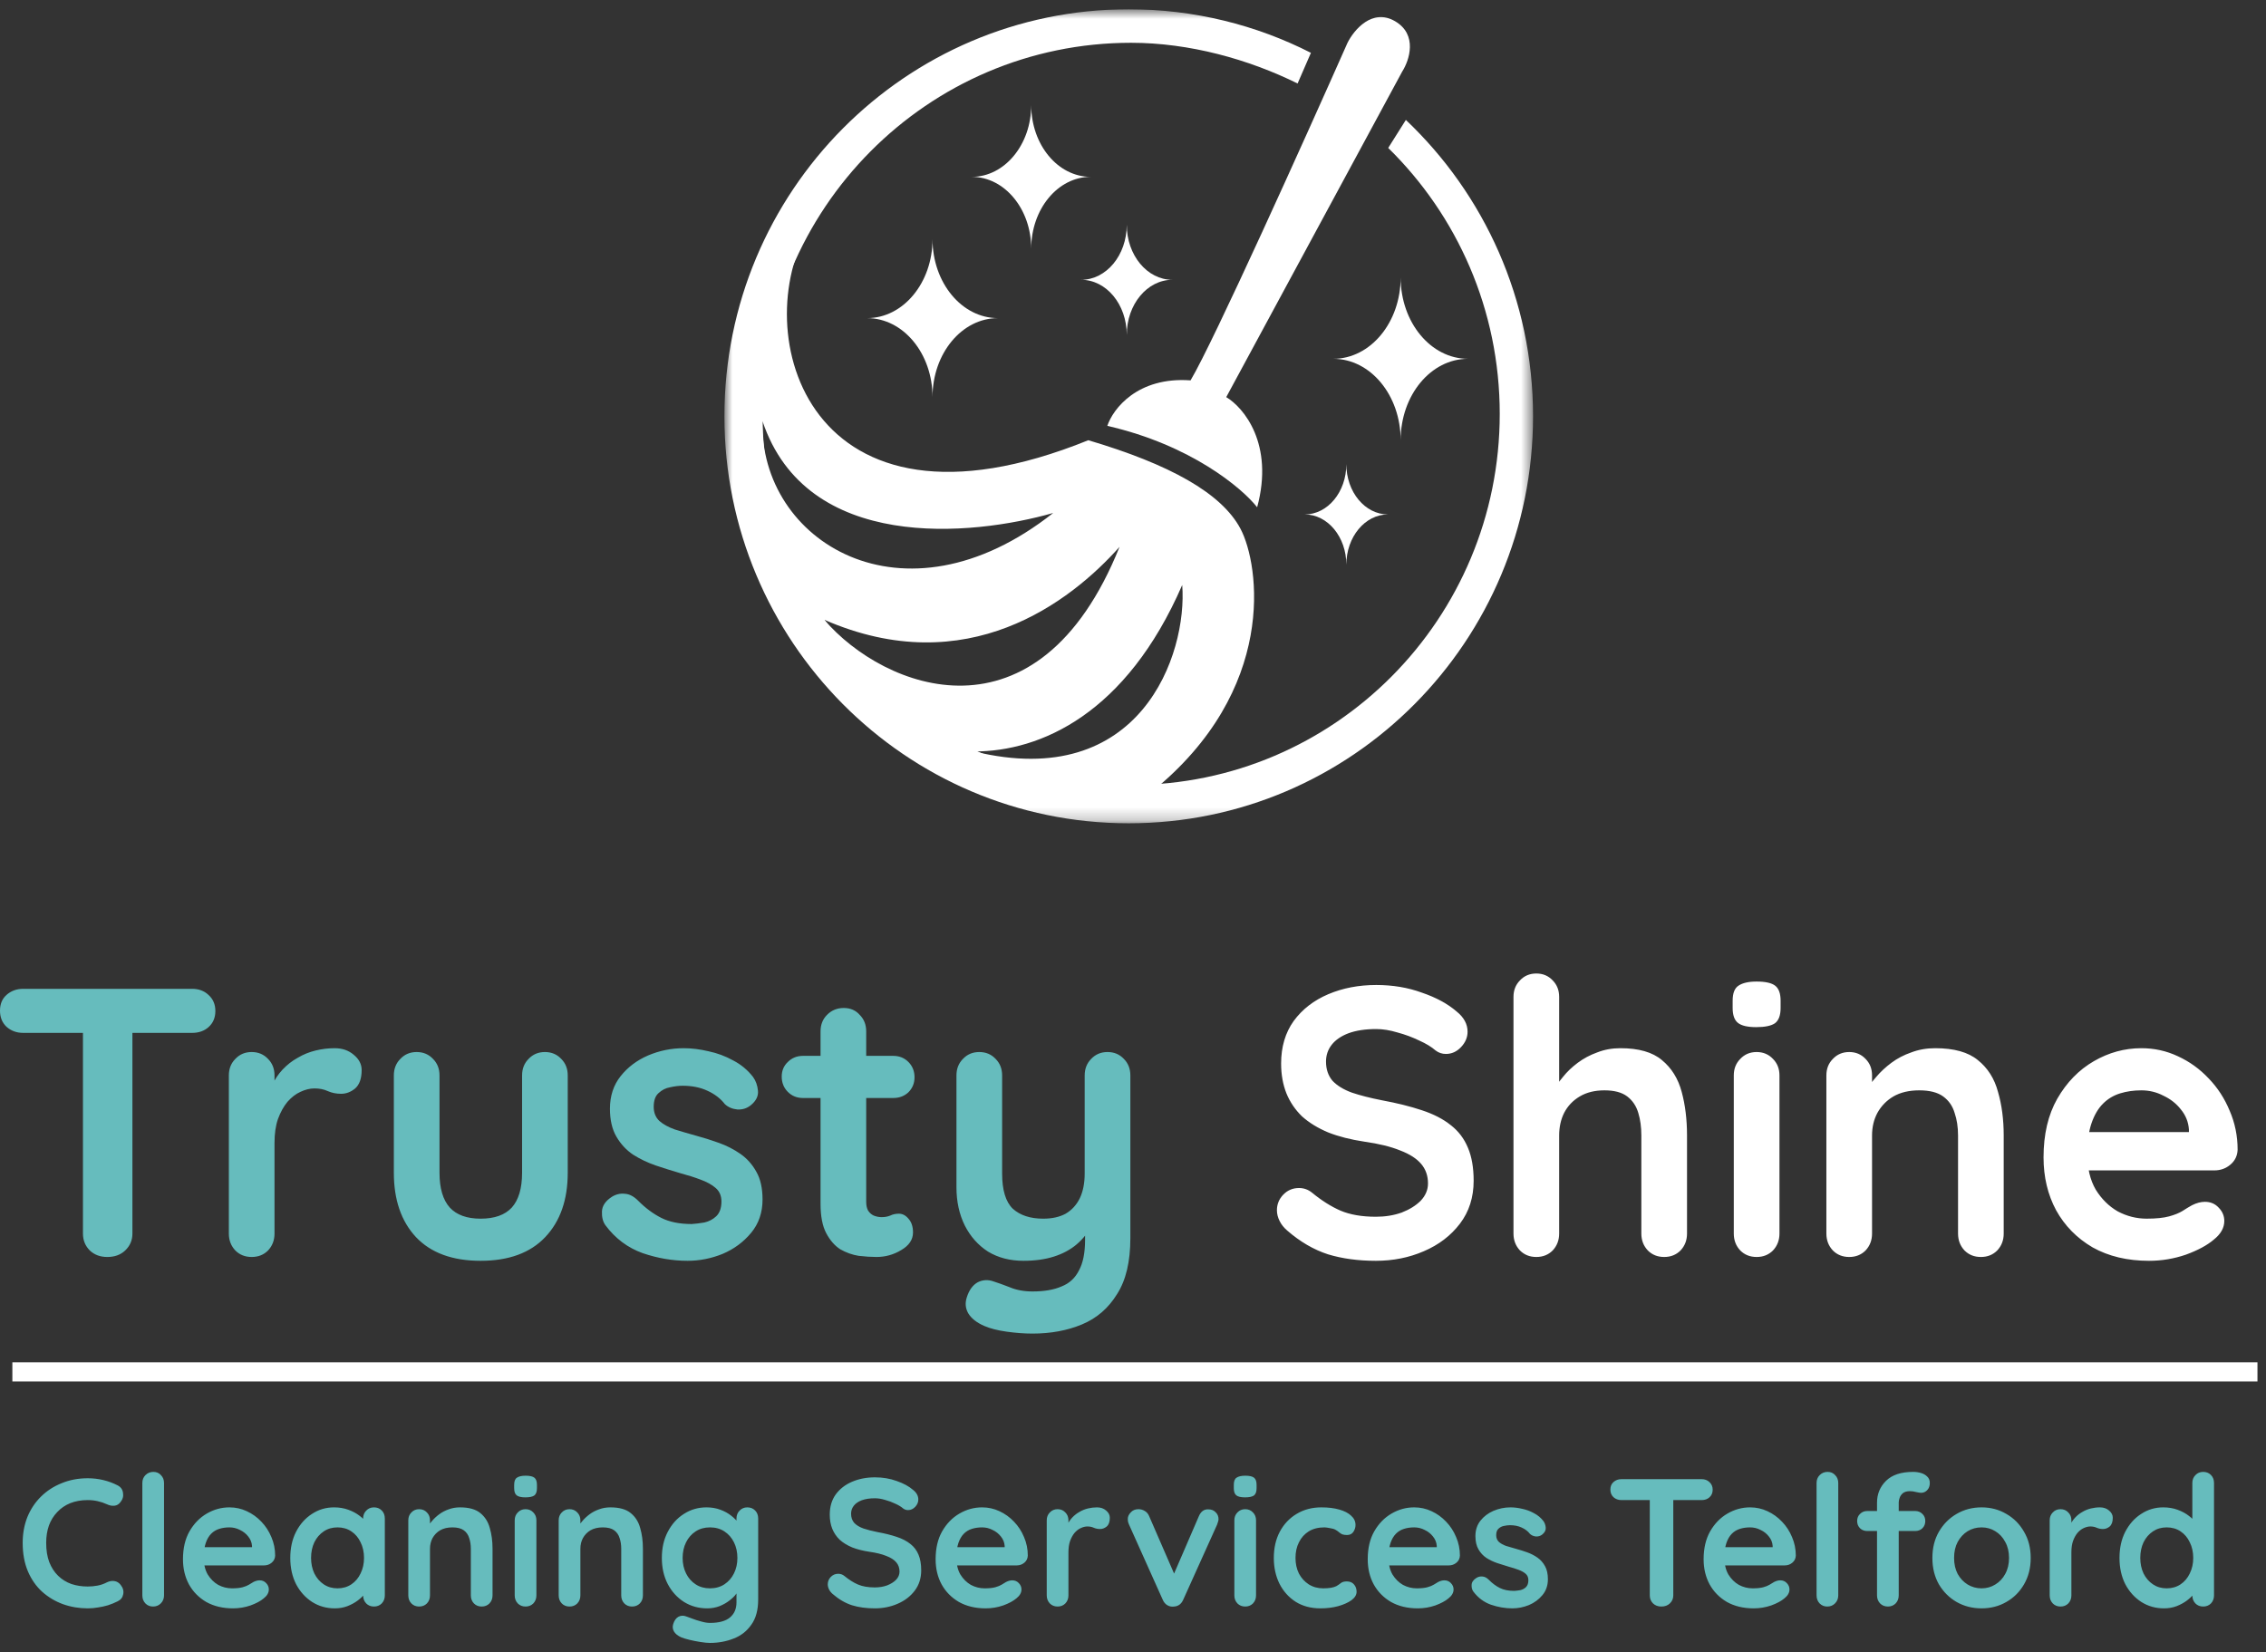 <svg width="181" height="132" viewBox="0 0 181 132" fill="none" xmlns="http://www.w3.org/2000/svg">
<rect x="0" y="0" width="181" height="132" fill="#333333" stroke="none"/>
<g clip-path="url(#clip0_64_3104)">
<mask id="mask0_64_3104" style="mask-type:luminance" maskUnits="userSpaceOnUse" x="57" y="0" width="66" height="66">
<path d="M122.454 0.74H57.864V65.777H122.454V0.74Z" fill="white"/>
</mask>
<g mask="url(#mask0_64_3104)">
<path d="M74.487 19.104C74.487 22.59 76.826 25.416 79.711 25.416C76.826 25.416 74.487 28.242 74.487 31.728C74.487 28.242 72.148 25.416 69.263 25.416C72.148 25.416 74.487 22.59 74.487 19.104Z" fill="white"/>
<path d="M82.37 8.392C82.37 11.561 84.497 14.13 87.12 14.13C84.497 14.13 82.37 16.699 82.37 19.869C82.37 16.699 80.244 14.13 77.621 14.13C80.244 14.13 82.37 11.561 82.37 8.392Z" fill="white"/>
<path d="M90.001 17.956C90.001 20.385 91.631 22.355 93.642 22.355C91.631 22.355 90.001 24.325 90.001 26.755C90.001 24.325 88.371 22.355 86.36 22.355C88.371 22.355 90.001 20.385 90.001 17.956Z" fill="white"/>
<path d="M111.879 22.164C111.879 25.755 114.288 28.667 117.261 28.667C114.288 28.667 111.879 31.579 111.879 35.171C111.879 31.579 109.469 28.667 106.496 28.667C109.469 28.667 111.879 25.755 111.879 22.164Z" fill="white"/>
<path d="M107.541 37.084C107.541 39.303 109.03 41.101 110.866 41.101C109.03 41.101 107.541 42.9 107.541 45.118C107.541 42.9 106.053 41.101 104.217 41.101C106.053 41.101 107.541 39.303 107.541 37.084Z" fill="white"/>
<path d="M90.159 0.74C95.394 0.74 100.339 1.995 104.712 4.221L103.647 6.67C99.735 4.735 95.002 3.418 90.349 3.418C74.087 3.418 60.904 16.692 60.904 33.067C60.904 49.442 74.087 62.716 90.349 62.716C106.611 62.716 119.794 49.442 119.794 33.067C119.794 24.735 116.381 17.206 110.886 11.82L112.295 9.581C118.549 15.511 122.454 23.925 122.454 33.258C122.454 51.218 107.995 65.777 90.159 65.777C72.323 65.777 57.864 51.218 57.864 33.258C57.864 15.299 72.323 0.74 90.159 0.74Z" fill="white"/>
<path d="M88.449 34.024C95.136 35.554 99.214 38.997 100.417 40.527C101.785 35.477 99.341 32.557 97.948 31.728L112.005 5.714C112.575 4.821 113.259 2.768 111.435 1.697C109.612 0.625 108.143 2.398 107.636 3.418C104.217 11.133 96.922 27.329 95.098 30.389C90.843 30.083 88.893 32.685 88.449 34.024Z" fill="white"/>
<path d="M99.088 42.249C97.568 39.379 93.388 37.084 86.93 35.171C64.424 44.283 59.64 26.493 64.676 18.109C44.068 49.543 81.969 71.339 91.976 63.276C102.079 55.135 100.607 45.118 99.088 42.249ZM60.904 33.641C64.419 44.148 77.613 42.844 84.125 40.984C72.112 50.474 60.644 43.202 60.904 33.641ZM65.843 49.517C77.241 54.491 85.505 48.091 89.426 43.691C82.903 59.933 70.592 55.065 65.843 49.517ZM77.811 60.038C83.13 60.038 89.96 57.028 94.432 46.738C94.859 52.28 91.109 63.276 77.811 60.038Z" fill="white"/>
</g>
<path d="M9.392 118.671C9.642 118.796 9.787 118.995 9.825 119.267C9.873 119.538 9.806 119.785 9.623 120.008C9.498 120.182 9.334 120.279 9.132 120.299C8.94 120.318 8.742 120.279 8.54 120.182C8.309 120.076 8.064 119.993 7.804 119.935C7.554 119.877 7.289 119.848 7.01 119.848C6.49 119.848 6.024 119.93 5.609 120.095C5.205 120.26 4.859 120.497 4.57 120.808C4.281 121.108 4.06 121.467 3.906 121.883C3.761 122.3 3.689 122.761 3.689 123.264C3.689 123.855 3.771 124.369 3.935 124.805C4.108 125.241 4.344 125.605 4.642 125.896C4.941 126.186 5.292 126.404 5.696 126.55C6.1 126.686 6.538 126.753 7.01 126.753C7.27 126.753 7.53 126.729 7.789 126.681C8.049 126.632 8.3 126.545 8.54 126.419C8.742 126.322 8.94 126.288 9.132 126.317C9.334 126.346 9.503 126.448 9.637 126.623C9.83 126.865 9.897 127.117 9.84 127.378C9.792 127.631 9.647 127.815 9.406 127.931C9.156 128.057 8.897 128.164 8.627 128.251C8.367 128.328 8.103 128.387 7.833 128.425C7.563 128.474 7.289 128.498 7.01 128.498C6.317 128.498 5.658 128.387 5.032 128.164C4.416 127.94 3.862 127.611 3.372 127.175C2.891 126.739 2.51 126.196 2.231 125.547C1.952 124.888 1.812 124.127 1.812 123.264C1.812 122.518 1.938 121.83 2.188 121.2C2.448 120.57 2.809 120.027 3.271 119.572C3.742 119.107 4.296 118.748 4.931 118.496C5.566 118.234 6.259 118.104 7.01 118.104C7.433 118.104 7.847 118.152 8.251 118.249C8.656 118.346 9.036 118.486 9.392 118.671ZM13.102 127.466C13.102 127.718 13.015 127.931 12.842 128.105C12.678 128.27 12.471 128.353 12.221 128.353C11.981 128.353 11.778 128.27 11.615 128.105C11.451 127.931 11.37 127.718 11.37 127.466V118.482C11.37 118.229 11.451 118.021 11.615 117.856C11.788 117.682 12 117.595 12.25 117.595C12.5 117.595 12.702 117.682 12.857 117.856C13.02 118.021 13.102 118.229 13.102 118.482V127.466ZM18.614 128.498C17.796 128.498 17.084 128.328 16.477 127.989C15.88 127.64 15.418 127.17 15.091 126.579C14.774 125.988 14.615 125.319 14.615 124.573C14.615 123.7 14.788 122.959 15.134 122.349C15.49 121.728 15.952 121.253 16.52 120.924C17.088 120.594 17.69 120.43 18.325 120.43C18.816 120.43 19.278 120.531 19.711 120.735C20.154 120.938 20.544 121.22 20.881 121.578C21.217 121.927 21.482 122.334 21.675 122.799C21.877 123.264 21.978 123.759 21.978 124.282C21.968 124.515 21.877 124.704 21.703 124.849C21.53 124.994 21.328 125.067 21.097 125.067H15.582L15.149 123.613H20.448L20.13 123.904V123.512C20.11 123.23 20.009 122.979 19.827 122.756C19.653 122.533 19.432 122.358 19.163 122.232C18.903 122.096 18.623 122.029 18.325 122.029C18.036 122.029 17.767 122.067 17.517 122.145C17.266 122.223 17.05 122.353 16.867 122.537C16.684 122.722 16.539 122.969 16.434 123.279C16.328 123.589 16.275 123.982 16.275 124.456C16.275 124.98 16.381 125.425 16.593 125.794C16.814 126.152 17.093 126.429 17.43 126.623C17.776 126.807 18.142 126.899 18.527 126.899C18.883 126.899 19.167 126.87 19.379 126.812C19.591 126.753 19.759 126.686 19.884 126.608C20.019 126.521 20.139 126.448 20.245 126.39C20.419 126.303 20.582 126.259 20.736 126.259C20.948 126.259 21.121 126.332 21.256 126.477C21.4 126.623 21.473 126.792 21.473 126.986C21.473 127.248 21.338 127.485 21.068 127.698C20.818 127.911 20.466 128.1 20.014 128.265C19.562 128.42 19.095 128.498 18.614 128.498ZM29.871 120.43C30.122 120.43 30.329 120.512 30.492 120.677C30.656 120.842 30.738 121.055 30.738 121.316V127.466C30.738 127.718 30.656 127.931 30.492 128.105C30.329 128.27 30.122 128.353 29.871 128.353C29.621 128.353 29.414 128.27 29.251 128.105C29.087 127.931 29.005 127.718 29.005 127.466V126.753L29.323 126.884C29.323 127.01 29.256 127.165 29.121 127.349C28.986 127.524 28.803 127.698 28.572 127.873C28.341 128.047 28.067 128.198 27.749 128.323C27.441 128.44 27.104 128.498 26.738 128.498C26.074 128.498 25.473 128.328 24.934 127.989C24.395 127.64 23.966 127.165 23.649 126.564C23.341 125.954 23.187 125.256 23.187 124.471C23.187 123.676 23.341 122.979 23.649 122.378C23.966 121.767 24.39 121.292 24.919 120.953C25.449 120.604 26.036 120.43 26.681 120.43C27.095 120.43 27.475 120.493 27.821 120.619C28.168 120.744 28.466 120.904 28.716 121.098C28.976 121.292 29.174 121.491 29.308 121.694C29.453 121.888 29.525 122.053 29.525 122.189L29.005 122.378V121.316C29.005 121.064 29.087 120.856 29.251 120.691C29.414 120.517 29.621 120.43 29.871 120.43ZM26.955 126.899C27.379 126.899 27.749 126.792 28.067 126.579C28.384 126.366 28.63 126.075 28.803 125.707C28.986 125.338 29.077 124.927 29.077 124.471C29.077 124.006 28.986 123.589 28.803 123.221C28.63 122.852 28.384 122.562 28.067 122.349C27.749 122.135 27.379 122.029 26.955 122.029C26.541 122.029 26.175 122.135 25.858 122.349C25.54 122.562 25.29 122.852 25.107 123.221C24.934 123.589 24.847 124.006 24.847 124.471C24.847 124.927 24.934 125.338 25.107 125.707C25.29 126.075 25.54 126.366 25.858 126.579C26.175 126.792 26.541 126.899 26.955 126.899ZM36.743 120.43C37.455 120.43 37.994 120.58 38.36 120.88C38.735 121.181 38.99 121.583 39.125 122.087C39.27 122.581 39.342 123.134 39.342 123.744V127.466C39.342 127.718 39.26 127.931 39.096 128.105C38.932 128.27 38.725 128.353 38.475 128.353C38.225 128.353 38.018 128.27 37.855 128.105C37.691 127.931 37.609 127.718 37.609 127.466V123.744C37.609 123.424 37.566 123.139 37.479 122.886C37.402 122.625 37.258 122.416 37.046 122.261C36.834 122.106 36.531 122.029 36.137 122.029C35.751 122.029 35.424 122.106 35.155 122.261C34.895 122.416 34.693 122.625 34.548 122.886C34.414 123.139 34.346 123.424 34.346 123.744V127.466C34.346 127.718 34.264 127.931 34.101 128.105C33.937 128.27 33.73 128.353 33.48 128.353C33.23 128.353 33.023 128.27 32.859 128.105C32.696 127.931 32.614 127.718 32.614 127.466V121.462C32.614 121.21 32.696 121.001 32.859 120.837C33.023 120.662 33.23 120.575 33.48 120.575C33.73 120.575 33.937 120.662 34.101 120.837C34.264 121.001 34.346 121.21 34.346 121.462V122.087L34.13 122.043C34.216 121.878 34.341 121.704 34.505 121.52C34.669 121.326 34.861 121.147 35.083 120.982C35.304 120.817 35.554 120.686 35.833 120.589C36.112 120.483 36.415 120.43 36.743 120.43ZM42.846 127.466C42.846 127.718 42.764 127.931 42.6 128.105C42.437 128.27 42.23 128.353 41.979 128.353C41.729 128.353 41.522 128.27 41.358 128.105C41.195 127.931 41.113 127.718 41.113 127.466V121.462C41.113 121.21 41.195 121.001 41.358 120.837C41.522 120.662 41.729 120.575 41.979 120.575C42.23 120.575 42.437 120.662 42.6 120.837C42.764 121.001 42.846 121.21 42.846 121.462V127.466ZM41.965 119.63C41.638 119.63 41.407 119.577 41.272 119.47C41.137 119.363 41.07 119.174 41.07 118.903V118.627C41.07 118.346 41.142 118.157 41.286 118.06C41.441 117.953 41.672 117.9 41.979 117.9C42.316 117.9 42.552 117.953 42.687 118.06C42.822 118.167 42.889 118.356 42.889 118.627V118.903C42.889 119.184 42.817 119.378 42.672 119.485C42.528 119.581 42.292 119.63 41.965 119.63ZM48.755 120.43C49.467 120.43 50.007 120.58 50.372 120.88C50.748 121.181 51.003 121.583 51.138 122.087C51.282 122.581 51.354 123.134 51.354 123.744V127.466C51.354 127.718 51.272 127.931 51.109 128.105C50.945 128.27 50.738 128.353 50.488 128.353C50.237 128.353 50.031 128.27 49.867 128.105C49.703 127.931 49.622 127.718 49.622 127.466V123.744C49.622 123.424 49.578 123.139 49.492 122.886C49.415 122.625 49.27 122.416 49.059 122.261C48.847 122.106 48.543 122.029 48.149 122.029C47.764 122.029 47.437 122.106 47.167 122.261C46.907 122.416 46.705 122.625 46.561 122.886C46.426 123.139 46.359 123.424 46.359 123.744V127.466C46.359 127.718 46.277 127.931 46.113 128.105C45.95 128.27 45.742 128.353 45.492 128.353C45.242 128.353 45.035 128.27 44.872 128.105C44.708 127.931 44.626 127.718 44.626 127.466V121.462C44.626 121.21 44.708 121.001 44.872 120.837C45.035 120.662 45.242 120.575 45.492 120.575C45.742 120.575 45.95 120.662 46.113 120.837C46.277 121.001 46.359 121.21 46.359 121.462V122.087L46.142 122.043C46.229 121.878 46.354 121.704 46.518 121.52C46.681 121.326 46.874 121.147 47.095 120.982C47.316 120.817 47.567 120.686 47.846 120.589C48.125 120.483 48.428 120.43 48.755 120.43ZM56.432 120.43C56.836 120.43 57.207 120.493 57.543 120.619C57.88 120.744 58.169 120.904 58.41 121.098C58.66 121.292 58.853 121.491 58.987 121.694C59.132 121.888 59.204 122.053 59.204 122.189L58.828 122.378V121.316C58.828 121.064 58.91 120.856 59.074 120.691C59.237 120.517 59.445 120.43 59.695 120.43C59.945 120.43 60.152 120.512 60.315 120.677C60.479 120.842 60.561 121.055 60.561 121.316V127.786C60.561 128.629 60.378 129.302 60.012 129.806C59.656 130.32 59.185 130.688 58.597 130.911C58.01 131.144 57.38 131.26 56.706 131.26C56.514 131.26 56.263 131.236 55.955 131.187C55.648 131.139 55.354 131.081 55.075 131.013C54.796 130.945 54.584 130.882 54.439 130.824C54.151 130.698 53.948 130.538 53.833 130.344C53.727 130.16 53.708 129.961 53.775 129.748C53.862 129.467 54.002 129.273 54.194 129.167C54.386 129.07 54.589 129.06 54.8 129.138C54.897 129.167 55.056 129.225 55.277 129.312C55.498 129.399 55.739 129.477 55.998 129.545C56.268 129.622 56.504 129.661 56.706 129.661C57.428 129.661 57.962 129.516 58.309 129.225C58.655 128.934 58.828 128.532 58.828 128.018V126.753L59.002 126.884C59.002 127.01 58.934 127.165 58.799 127.349C58.674 127.524 58.496 127.698 58.265 127.873C58.044 128.047 57.779 128.198 57.471 128.323C57.163 128.44 56.836 128.498 56.489 128.498C55.806 128.498 55.19 128.328 54.641 127.989C54.093 127.64 53.66 127.165 53.342 126.564C53.024 125.954 52.866 125.256 52.866 124.471C52.866 123.676 53.024 122.979 53.342 122.378C53.66 121.767 54.088 121.292 54.627 120.953C55.166 120.604 55.767 120.43 56.432 120.43ZM56.706 122.029C56.273 122.029 55.893 122.135 55.565 122.349C55.238 122.562 54.983 122.852 54.8 123.221C54.617 123.589 54.526 124.006 54.526 124.471C54.526 124.927 54.617 125.338 54.8 125.707C54.983 126.075 55.238 126.366 55.565 126.579C55.893 126.792 56.273 126.899 56.706 126.899C57.149 126.899 57.534 126.792 57.861 126.579C58.188 126.366 58.443 126.075 58.626 125.707C58.809 125.338 58.901 124.927 58.901 124.471C58.901 124.006 58.809 123.589 58.626 123.221C58.443 122.852 58.188 122.562 57.861 122.349C57.534 122.135 57.149 122.029 56.706 122.029ZM69.873 128.498C69.199 128.498 68.593 128.416 68.054 128.251C67.515 128.076 67 127.776 66.509 127.349C66.384 127.243 66.288 127.122 66.22 126.986C66.153 126.85 66.119 126.715 66.119 126.579C66.119 126.356 66.196 126.162 66.35 125.997C66.514 125.823 66.716 125.736 66.956 125.736C67.139 125.736 67.303 125.794 67.447 125.91C67.813 126.211 68.174 126.439 68.53 126.593C68.896 126.748 69.343 126.826 69.873 126.826C70.229 126.826 70.556 126.773 70.854 126.666C71.153 126.55 71.394 126.4 71.576 126.215C71.76 126.022 71.851 125.803 71.851 125.561C71.851 125.271 71.764 125.023 71.591 124.82C71.418 124.616 71.153 124.447 70.797 124.311C70.441 124.166 69.988 124.054 69.44 123.977C68.92 123.899 68.463 123.783 68.068 123.628C67.674 123.463 67.341 123.259 67.072 123.017C66.812 122.765 66.615 122.474 66.48 122.145C66.345 121.806 66.278 121.428 66.278 121.011C66.278 120.381 66.436 119.843 66.754 119.397C67.082 118.952 67.519 118.612 68.068 118.38C68.617 118.147 69.223 118.031 69.887 118.031C70.513 118.031 71.09 118.128 71.62 118.322C72.159 118.506 72.597 118.743 72.933 119.034C73.213 119.257 73.352 119.514 73.352 119.804C73.352 120.018 73.27 120.211 73.107 120.386C72.943 120.56 72.751 120.648 72.529 120.648C72.385 120.648 72.255 120.604 72.139 120.517C71.986 120.381 71.778 120.255 71.519 120.139C71.259 120.013 70.984 119.911 70.696 119.834C70.407 119.746 70.138 119.703 69.887 119.703C69.473 119.703 69.122 119.756 68.833 119.863C68.554 119.969 68.342 120.115 68.198 120.299C68.054 120.483 67.981 120.696 67.981 120.938C67.981 121.229 68.063 121.471 68.227 121.665C68.4 121.849 68.645 122 68.963 122.116C69.281 122.223 69.661 122.319 70.104 122.407C70.681 122.513 71.186 122.639 71.62 122.785C72.063 122.93 72.428 123.119 72.717 123.352C73.006 123.575 73.222 123.86 73.367 124.209C73.511 124.549 73.583 124.965 73.583 125.46C73.583 126.09 73.41 126.632 73.063 127.088C72.717 127.543 72.26 127.892 71.692 128.134C71.134 128.377 70.527 128.498 69.873 128.498ZM78.733 128.498C77.915 128.498 77.202 128.328 76.596 127.989C75.999 127.64 75.537 127.17 75.21 126.579C74.892 125.988 74.734 125.319 74.734 124.573C74.734 123.7 74.907 122.959 75.253 122.349C75.609 121.728 76.071 121.253 76.639 120.924C77.207 120.594 77.809 120.43 78.444 120.43C78.935 120.43 79.397 120.531 79.83 120.735C80.273 120.938 80.662 121.22 80.999 121.578C81.337 121.927 81.601 122.334 81.794 122.799C81.996 123.264 82.097 123.759 82.097 124.282C82.087 124.515 81.996 124.704 81.823 124.849C81.649 124.994 81.447 125.067 81.216 125.067H75.701L75.268 123.613H80.566L80.249 123.904V123.512C80.229 123.23 80.128 122.979 79.946 122.756C79.772 122.533 79.551 122.358 79.281 122.232C79.022 122.096 78.742 122.029 78.444 122.029C78.155 122.029 77.886 122.067 77.636 122.145C77.385 122.223 77.169 122.353 76.986 122.537C76.803 122.722 76.659 122.969 76.553 123.279C76.447 123.589 76.394 123.982 76.394 124.456C76.394 124.98 76.5 125.425 76.712 125.794C76.933 126.152 77.212 126.429 77.549 126.623C77.895 126.807 78.261 126.899 78.646 126.899C79.002 126.899 79.286 126.87 79.498 126.812C79.71 126.753 79.878 126.686 80.003 126.608C80.138 126.521 80.258 126.448 80.364 126.39C80.537 126.303 80.701 126.259 80.855 126.259C81.067 126.259 81.24 126.332 81.375 126.477C81.519 126.623 81.591 126.792 81.591 126.986C81.591 127.248 81.457 127.485 81.187 127.698C80.937 127.911 80.586 128.1 80.133 128.265C79.681 128.42 79.214 128.498 78.733 128.498ZM84.477 128.353C84.226 128.353 84.02 128.27 83.856 128.105C83.692 127.931 83.61 127.718 83.61 127.466V121.462C83.61 121.21 83.692 121.001 83.856 120.837C84.02 120.662 84.226 120.575 84.477 120.575C84.727 120.575 84.934 120.662 85.097 120.837C85.261 121.001 85.343 121.21 85.343 121.462V122.828L85.242 121.854C85.348 121.622 85.482 121.418 85.646 121.244C85.819 121.06 86.012 120.909 86.224 120.793C86.435 120.667 86.662 120.575 86.902 120.517C87.143 120.459 87.384 120.43 87.624 120.43C87.913 120.43 88.153 120.512 88.346 120.677C88.548 120.842 88.649 121.035 88.649 121.258C88.649 121.578 88.567 121.811 88.404 121.956C88.24 122.092 88.062 122.16 87.87 122.16C87.687 122.16 87.518 122.125 87.364 122.058C87.22 121.99 87.052 121.956 86.859 121.956C86.686 121.956 86.507 122 86.325 122.087C86.151 122.164 85.988 122.29 85.834 122.465C85.689 122.639 85.569 122.857 85.473 123.119C85.386 123.371 85.343 123.671 85.343 124.02V127.466C85.343 127.718 85.261 127.931 85.097 128.105C84.934 128.27 84.727 128.353 84.477 128.353ZM90.936 120.575C91.119 120.575 91.287 120.624 91.441 120.72C91.596 120.808 91.711 120.943 91.788 121.127L93.91 126.012L93.593 126.157L95.758 121.142C95.922 120.754 96.177 120.57 96.523 120.589C96.764 120.589 96.957 120.667 97.101 120.822C97.255 120.967 97.332 121.151 97.332 121.374C97.332 121.442 97.317 121.515 97.288 121.593C97.269 121.67 97.245 121.743 97.216 121.811L94.516 127.8C94.363 128.149 94.117 128.333 93.78 128.353C93.597 128.382 93.419 128.348 93.246 128.251C93.083 128.154 92.957 128.004 92.871 127.8L90.185 121.811C90.166 121.762 90.142 121.699 90.113 121.622C90.094 121.544 90.084 121.452 90.084 121.345C90.084 121.171 90.161 121.001 90.315 120.837C90.469 120.662 90.676 120.575 90.936 120.575ZM100.328 127.466C100.328 127.718 100.246 127.931 100.083 128.105C99.919 128.27 99.712 128.353 99.462 128.353C99.212 128.353 99.005 128.27 98.841 128.105C98.678 127.931 98.596 127.718 98.596 127.466V121.462C98.596 121.21 98.678 121.001 98.841 120.837C99.005 120.662 99.212 120.575 99.462 120.575C99.712 120.575 99.919 120.662 100.083 120.837C100.246 121.001 100.328 121.21 100.328 121.462V127.466ZM99.447 119.63C99.12 119.63 98.889 119.577 98.754 119.47C98.62 119.363 98.552 119.174 98.552 118.903V118.627C98.552 118.346 98.624 118.157 98.769 118.06C98.923 117.953 99.154 117.9 99.462 117.9C99.799 117.9 100.035 117.953 100.169 118.06C100.304 118.167 100.371 118.356 100.371 118.627V118.903C100.371 119.184 100.299 119.378 100.155 119.485C100.01 119.581 99.775 119.63 99.447 119.63ZM105.545 120.43C106.094 120.43 106.57 120.488 106.974 120.604C107.388 120.72 107.706 120.885 107.927 121.098C108.158 121.302 108.274 121.549 108.274 121.84C108.274 122.034 108.216 122.218 108.1 122.392C107.985 122.557 107.816 122.639 107.595 122.639C107.441 122.639 107.311 122.62 107.205 122.581C107.109 122.533 107.022 122.474 106.945 122.407C106.868 122.339 106.777 122.276 106.671 122.218C106.575 122.16 106.426 122.116 106.224 122.087C106.031 122.048 105.887 122.029 105.79 122.029C105.3 122.029 104.881 122.135 104.534 122.349C104.197 122.562 103.937 122.852 103.755 123.221C103.572 123.579 103.48 123.996 103.48 124.471C103.48 124.936 103.572 125.353 103.755 125.721C103.947 126.08 104.207 126.366 104.534 126.579C104.871 126.792 105.256 126.899 105.689 126.899C105.93 126.899 106.137 126.884 106.31 126.855C106.483 126.826 106.628 126.782 106.743 126.724C106.878 126.647 106.998 126.564 107.104 126.477C107.21 126.39 107.369 126.346 107.581 126.346C107.831 126.346 108.023 126.429 108.158 126.593C108.293 126.748 108.36 126.942 108.36 127.175C108.36 127.417 108.225 127.64 107.956 127.844C107.686 128.038 107.33 128.198 106.888 128.323C106.455 128.44 105.983 128.498 105.473 128.498C104.712 128.498 104.053 128.323 103.495 127.975C102.936 127.616 102.503 127.131 102.195 126.521C101.897 125.91 101.748 125.227 101.748 124.471C101.748 123.676 101.907 122.979 102.224 122.378C102.551 121.767 102.999 121.292 103.567 120.953C104.145 120.604 104.804 120.43 105.545 120.43ZM113.248 128.498C112.429 128.498 111.717 128.328 111.111 127.989C110.514 127.64 110.052 127.17 109.725 126.579C109.407 125.988 109.249 125.319 109.249 124.573C109.249 123.7 109.422 122.959 109.768 122.349C110.124 121.728 110.586 121.253 111.154 120.924C111.722 120.594 112.324 120.43 112.959 120.43C113.45 120.43 113.912 120.531 114.345 120.735C114.788 120.938 115.177 121.22 115.514 121.578C115.851 121.927 116.116 122.334 116.309 122.799C116.511 123.264 116.612 123.759 116.612 124.282C116.602 124.515 116.511 124.704 116.337 124.849C116.164 124.994 115.962 125.067 115.731 125.067H110.216L109.783 123.613H115.081L114.764 123.904V123.512C114.744 123.23 114.643 122.979 114.461 122.756C114.287 122.533 114.066 122.358 113.796 122.232C113.537 122.096 113.257 122.029 112.959 122.029C112.67 122.029 112.401 122.067 112.151 122.145C111.9 122.223 111.684 122.353 111.501 122.537C111.318 122.722 111.173 122.969 111.068 123.279C110.962 123.589 110.909 123.982 110.909 124.456C110.909 124.98 111.015 125.425 111.227 125.794C111.448 126.152 111.727 126.429 112.064 126.623C112.41 126.807 112.776 126.899 113.161 126.899C113.517 126.899 113.801 126.87 114.013 126.812C114.225 126.753 114.393 126.686 114.518 126.608C114.653 126.521 114.773 126.448 114.879 126.39C115.052 126.303 115.216 126.259 115.37 126.259C115.582 126.259 115.755 126.332 115.89 126.477C116.034 126.623 116.106 126.792 116.106 126.986C116.106 127.248 115.972 127.485 115.702 127.698C115.452 127.911 115.1 128.1 114.648 128.265C114.196 128.42 113.729 128.498 113.248 128.498ZM117.678 127.146C117.582 127.01 117.538 126.836 117.548 126.623C117.557 126.409 117.683 126.225 117.923 126.07C118.077 125.973 118.241 125.934 118.414 125.954C118.587 125.963 118.756 126.051 118.92 126.215C119.199 126.497 119.492 126.715 119.8 126.87C120.108 127.025 120.493 127.102 120.955 127.102C121.1 127.093 121.258 127.073 121.432 127.044C121.605 127.005 121.754 126.928 121.879 126.812C122.014 126.686 122.081 126.497 122.081 126.245C122.081 126.031 122.009 125.862 121.865 125.736C121.72 125.61 121.528 125.503 121.287 125.416C121.056 125.329 120.796 125.246 120.508 125.169C120.209 125.082 119.901 124.985 119.584 124.878C119.275 124.771 118.992 124.636 118.732 124.471C118.472 124.297 118.26 124.069 118.097 123.788C117.933 123.507 117.851 123.153 117.851 122.726C117.851 122.242 117.986 121.83 118.255 121.491C118.525 121.151 118.871 120.89 119.295 120.706C119.728 120.522 120.181 120.43 120.652 120.43C120.95 120.43 121.263 120.468 121.59 120.546C121.918 120.614 122.231 120.73 122.529 120.895C122.827 121.05 123.078 121.258 123.28 121.52C123.386 121.665 123.448 121.84 123.467 122.043C123.487 122.247 123.395 122.431 123.193 122.596C123.049 122.712 122.88 122.765 122.688 122.756C122.495 122.736 122.336 122.668 122.211 122.552C122.048 122.339 121.826 122.169 121.547 122.043C121.278 121.917 120.965 121.854 120.609 121.854C120.464 121.854 120.305 121.874 120.132 121.912C119.968 121.941 119.824 122.014 119.699 122.13C119.574 122.237 119.511 122.412 119.511 122.654C119.511 122.877 119.584 123.056 119.728 123.192C119.872 123.318 120.065 123.424 120.305 123.512C120.556 123.589 120.82 123.666 121.1 123.744C121.388 123.822 121.682 123.914 121.98 124.02C122.279 124.127 122.553 124.267 122.803 124.442C123.054 124.616 123.256 124.844 123.41 125.125C123.563 125.396 123.641 125.745 123.641 126.172C123.641 126.666 123.496 127.088 123.207 127.437C122.919 127.786 122.558 128.052 122.125 128.236C121.692 128.411 121.249 128.498 120.796 128.498C120.228 128.498 119.661 128.401 119.093 128.207C118.525 128.004 118.053 127.65 117.678 127.146ZM132.703 128.353C132.433 128.353 132.212 128.27 132.039 128.105C131.865 127.931 131.779 127.718 131.779 127.466V119.034H133.656V127.466C133.656 127.718 133.565 127.931 133.381 128.105C133.208 128.27 132.982 128.353 132.703 128.353ZM129.512 119.848C129.262 119.848 129.05 119.77 128.877 119.615C128.714 119.461 128.631 119.257 128.631 119.005C128.631 118.753 128.714 118.554 128.877 118.409C129.05 118.254 129.262 118.176 129.512 118.176H135.922C136.173 118.176 136.38 118.254 136.543 118.409C136.716 118.564 136.803 118.767 136.803 119.019C136.803 119.272 136.716 119.475 136.543 119.63C136.38 119.775 136.173 119.848 135.922 119.848H129.512ZM140.079 128.498C139.261 128.498 138.548 128.328 137.942 127.989C137.345 127.64 136.883 127.17 136.556 126.579C136.238 125.988 136.079 125.319 136.079 124.573C136.079 123.7 136.253 122.959 136.599 122.349C136.955 121.728 137.417 121.253 137.985 120.924C138.553 120.594 139.155 120.43 139.79 120.43C140.281 120.43 140.743 120.531 141.176 120.735C141.618 120.938 142.008 121.22 142.345 121.578C142.682 121.927 142.947 122.334 143.139 122.799C143.341 123.264 143.443 123.759 143.443 124.282C143.433 124.515 143.341 124.704 143.168 124.849C142.995 124.994 142.793 125.067 142.562 125.067H137.047L136.614 123.613H141.912L141.594 123.904V123.512C141.575 123.23 141.474 122.979 141.291 122.756C141.118 122.533 140.897 122.358 140.627 122.232C140.367 122.096 140.088 122.029 139.79 122.029C139.501 122.029 139.232 122.067 138.981 122.145C138.731 122.223 138.514 122.353 138.332 122.537C138.149 122.722 138.004 122.969 137.898 123.279C137.792 123.589 137.74 123.982 137.74 124.456C137.74 124.98 137.846 125.425 138.057 125.794C138.279 126.152 138.558 126.429 138.895 126.623C139.241 126.807 139.607 126.899 139.992 126.899C140.348 126.899 140.632 126.87 140.844 126.812C141.055 126.753 141.224 126.686 141.349 126.608C141.484 126.521 141.604 126.448 141.71 126.39C141.883 126.303 142.047 126.259 142.201 126.259C142.413 126.259 142.586 126.332 142.721 126.477C142.865 126.623 142.937 126.792 142.937 126.986C142.937 127.248 142.802 127.485 142.533 127.698C142.283 127.911 141.932 128.1 141.479 128.265C141.027 128.42 140.56 128.498 140.079 128.498ZM146.833 127.466C146.833 127.718 146.746 127.931 146.573 128.105C146.409 128.27 146.203 128.353 145.952 128.353C145.712 128.353 145.51 128.27 145.346 128.105C145.182 127.931 145.101 127.718 145.101 127.466V118.482C145.101 118.229 145.182 118.021 145.346 117.856C145.519 117.682 145.731 117.595 145.981 117.595C146.232 117.595 146.434 117.682 146.588 117.856C146.751 118.021 146.833 118.229 146.833 118.482V127.466ZM152.818 117.595C153.03 117.595 153.237 117.624 153.439 117.682C153.641 117.74 153.809 117.837 153.944 117.973C154.079 118.099 154.146 118.268 154.146 118.482C154.146 118.724 154.074 118.918 153.93 119.063C153.795 119.199 153.636 119.267 153.453 119.267C153.366 119.267 153.237 119.247 153.063 119.208C152.89 119.16 152.722 119.136 152.558 119.136C152.317 119.136 152.13 119.189 151.995 119.296C151.87 119.402 151.783 119.528 151.735 119.674C151.687 119.809 151.663 119.93 151.663 120.037V127.466C151.663 127.718 151.581 127.931 151.417 128.105C151.254 128.27 151.047 128.353 150.797 128.353C150.547 128.353 150.34 128.27 150.176 128.105C150.012 127.931 149.93 127.718 149.93 127.466V120.052C149.93 119.363 150.171 118.782 150.652 118.307C151.134 117.832 151.855 117.595 152.818 117.595ZM152.977 120.72C153.208 120.72 153.4 120.798 153.554 120.953C153.708 121.098 153.785 121.287 153.785 121.52C153.785 121.752 153.708 121.946 153.554 122.101C153.4 122.247 153.208 122.319 152.977 122.319H149.151C148.92 122.319 148.727 122.247 148.573 122.101C148.419 121.946 148.342 121.752 148.342 121.52C148.342 121.287 148.419 121.098 148.573 120.953C148.727 120.798 148.92 120.72 149.151 120.72H152.977ZM162.206 124.471C162.206 125.266 162.028 125.968 161.672 126.579C161.325 127.18 160.854 127.65 160.257 127.989C159.67 128.328 159.01 128.498 158.279 128.498C157.547 128.498 156.883 128.328 156.287 127.989C155.699 127.65 155.228 127.18 154.872 126.579C154.525 125.968 154.352 125.266 154.352 124.471C154.352 123.676 154.525 122.979 154.872 122.378C155.228 121.767 155.699 121.292 156.287 120.953C156.883 120.604 157.547 120.43 158.279 120.43C159.01 120.43 159.67 120.604 160.257 120.953C160.854 121.292 161.325 121.767 161.672 122.378C162.028 122.979 162.206 123.676 162.206 124.471ZM160.474 124.471C160.474 123.977 160.373 123.55 160.17 123.192C159.978 122.823 159.713 122.537 159.376 122.334C159.049 122.13 158.683 122.029 158.279 122.029C157.875 122.029 157.504 122.13 157.167 122.334C156.84 122.537 156.575 122.823 156.373 123.192C156.181 123.55 156.085 123.977 156.085 124.471C156.085 124.956 156.181 125.382 156.373 125.75C156.575 126.109 156.84 126.39 157.167 126.593C157.504 126.797 157.875 126.899 158.279 126.899C158.683 126.899 159.049 126.797 159.376 126.593C159.713 126.39 159.978 126.109 160.17 125.75C160.373 125.382 160.474 124.956 160.474 124.471ZM164.589 128.353C164.338 128.353 164.131 128.27 163.968 128.105C163.804 127.931 163.722 127.718 163.722 127.466V121.462C163.722 121.21 163.804 121.001 163.968 120.837C164.131 120.662 164.338 120.575 164.589 120.575C164.839 120.575 165.046 120.662 165.209 120.837C165.373 121.001 165.455 121.21 165.455 121.462V122.828L165.354 121.854C165.459 121.622 165.594 121.418 165.758 121.244C165.931 121.06 166.124 120.909 166.336 120.793C166.547 120.667 166.773 120.575 167.014 120.517C167.255 120.459 167.495 120.43 167.736 120.43C168.025 120.43 168.265 120.512 168.458 120.677C168.66 120.842 168.761 121.035 168.761 121.258C168.761 121.578 168.679 121.811 168.516 121.956C168.352 122.092 168.174 122.16 167.982 122.16C167.798 122.16 167.63 122.125 167.476 122.058C167.332 121.99 167.163 121.956 166.971 121.956C166.798 121.956 166.619 122 166.437 122.087C166.263 122.164 166.1 122.29 165.946 122.465C165.801 122.639 165.681 122.857 165.585 123.119C165.498 123.371 165.455 123.671 165.455 124.02V127.466C165.455 127.718 165.373 127.931 165.209 128.105C165.046 128.27 164.839 128.353 164.589 128.353ZM175.982 117.595C176.232 117.595 176.439 117.677 176.603 117.842C176.766 118.007 176.848 118.22 176.848 118.482V127.466C176.848 127.718 176.766 127.931 176.603 128.105C176.439 128.27 176.232 128.353 175.982 128.353C175.731 128.353 175.524 128.27 175.361 128.105C175.197 127.931 175.116 127.718 175.116 127.466V126.753L175.433 126.884C175.433 127.01 175.366 127.165 175.231 127.349C175.096 127.524 174.913 127.698 174.682 127.873C174.451 128.047 174.177 128.198 173.859 128.323C173.551 128.44 173.214 128.498 172.849 128.498C172.185 128.498 171.583 128.328 171.044 127.989C170.505 127.64 170.077 127.165 169.759 126.564C169.451 125.954 169.297 125.256 169.297 124.471C169.297 123.676 169.451 122.979 169.759 122.378C170.077 121.767 170.5 121.292 171.03 120.953C171.559 120.604 172.146 120.43 172.791 120.43C173.205 120.43 173.585 120.493 173.932 120.619C174.278 120.744 174.576 120.904 174.827 121.098C175.087 121.292 175.284 121.491 175.419 121.694C175.563 121.888 175.635 122.053 175.635 122.189L175.116 122.378V118.482C175.116 118.229 175.197 118.021 175.361 117.856C175.524 117.682 175.731 117.595 175.982 117.595ZM173.065 126.899C173.489 126.899 173.859 126.792 174.177 126.579C174.495 126.366 174.74 126.075 174.913 125.707C175.096 125.338 175.188 124.927 175.188 124.471C175.188 124.006 175.096 123.589 174.913 123.221C174.74 122.852 174.495 122.562 174.177 122.349C173.859 122.135 173.489 122.029 173.065 122.029C172.651 122.029 172.286 122.135 171.968 122.349C171.651 122.562 171.4 122.852 171.217 123.221C171.044 123.589 170.958 124.006 170.958 124.471C170.958 124.927 171.044 125.338 171.217 125.707C171.4 126.075 171.651 126.366 171.968 126.579C172.286 126.792 172.651 126.899 173.065 126.899Z" fill="#66BCBD"/>
<path d="M8.571 100.425C8.004 100.425 7.538 100.252 7.173 99.905C6.808 99.538 6.626 99.089 6.626 98.558V80.807H10.577V98.558C10.577 99.089 10.385 99.538 10 99.905C9.635 100.252 9.159 100.425 8.571 100.425ZM1.854 82.521C1.327 82.521 0.881 82.358 0.517 82.031C0.172 81.705 0 81.276 0 80.746C0 80.216 0.172 79.797 0.517 79.491C0.881 79.165 1.327 79.001 1.854 79.001H15.349C15.876 79.001 16.312 79.165 16.656 79.491C17.021 79.818 17.203 80.246 17.203 80.777C17.203 81.307 17.021 81.736 16.656 82.062C16.312 82.368 15.876 82.521 15.349 82.521H1.854ZM20.103 100.425C19.577 100.425 19.141 100.252 18.797 99.905C18.452 99.538 18.28 99.089 18.28 98.558V85.918C18.28 85.388 18.452 84.949 18.797 84.602C19.141 84.235 19.577 84.051 20.103 84.051C20.63 84.051 21.066 84.235 21.411 84.602C21.755 84.949 21.927 85.388 21.927 85.918V88.795L21.715 86.745C21.937 86.255 22.221 85.826 22.566 85.459C22.93 85.072 23.335 84.755 23.781 84.51C24.227 84.245 24.703 84.051 25.21 83.929C25.716 83.806 26.223 83.745 26.73 83.745C27.338 83.745 27.844 83.919 28.249 84.266C28.675 84.612 28.888 85.02 28.888 85.49C28.888 86.163 28.715 86.653 28.371 86.959C28.026 87.245 27.651 87.387 27.246 87.387C26.861 87.387 26.507 87.316 26.183 87.173C25.879 87.03 25.524 86.959 25.119 86.959C24.754 86.959 24.379 87.051 23.994 87.234C23.629 87.397 23.285 87.663 22.961 88.03C22.657 88.397 22.403 88.856 22.201 89.407C22.018 89.938 21.927 90.57 21.927 91.305V98.558C21.927 99.089 21.755 99.538 21.411 99.905C21.066 100.252 20.63 100.425 20.103 100.425ZM43.526 84.051C44.053 84.051 44.488 84.235 44.833 84.602C45.177 84.949 45.349 85.388 45.349 85.918V93.692C45.349 95.855 44.752 97.569 43.556 98.834C42.36 100.099 40.638 100.731 38.389 100.731C36.14 100.731 34.417 100.099 33.222 98.834C32.047 97.569 31.459 95.855 31.459 93.692V85.918C31.459 85.388 31.631 84.949 31.976 84.602C32.32 84.235 32.755 84.051 33.282 84.051C33.809 84.051 34.245 84.235 34.589 84.602C34.934 84.949 35.106 85.388 35.106 85.918V93.692C35.106 94.937 35.38 95.865 35.927 96.477C36.474 97.069 37.295 97.365 38.389 97.365C39.503 97.365 40.334 97.069 40.881 96.477C41.428 95.865 41.702 94.937 41.702 93.692V85.918C41.702 85.388 41.874 84.949 42.219 84.602C42.563 84.235 42.999 84.051 43.526 84.051ZM48.356 97.885C48.153 97.599 48.062 97.232 48.082 96.783C48.102 96.334 48.366 95.947 48.872 95.62C49.197 95.416 49.541 95.335 49.906 95.375C50.271 95.396 50.625 95.579 50.97 95.926C51.557 96.518 52.175 96.977 52.824 97.303C53.472 97.63 54.283 97.793 55.255 97.793C55.559 97.773 55.894 97.732 56.258 97.671C56.623 97.589 56.937 97.426 57.201 97.181C57.484 96.916 57.626 96.518 57.626 95.987C57.626 95.539 57.474 95.181 57.17 94.916C56.866 94.651 56.461 94.427 55.954 94.243C55.468 94.059 54.921 93.886 54.313 93.723C53.685 93.539 53.036 93.335 52.368 93.111C51.719 92.886 51.122 92.6 50.575 92.254C50.027 91.886 49.582 91.407 49.237 90.815C48.893 90.223 48.72 89.479 48.72 88.581C48.72 87.561 49.004 86.694 49.572 85.98C50.139 85.265 50.868 84.715 51.76 84.327C52.672 83.939 53.624 83.745 54.617 83.745C55.245 83.745 55.904 83.827 56.593 83.99C57.282 84.133 57.94 84.378 58.568 84.725C59.196 85.051 59.723 85.49 60.149 86.041C60.372 86.347 60.503 86.714 60.544 87.142C60.585 87.571 60.392 87.959 59.967 88.305C59.663 88.55 59.308 88.662 58.903 88.642C58.497 88.601 58.163 88.459 57.9 88.214C57.555 87.765 57.089 87.408 56.502 87.142C55.934 86.877 55.276 86.745 54.526 86.745C54.222 86.745 53.888 86.785 53.523 86.867C53.178 86.928 52.874 87.081 52.611 87.326C52.348 87.551 52.216 87.918 52.216 88.428C52.216 88.897 52.368 89.275 52.672 89.56C52.976 89.826 53.381 90.05 53.888 90.234C54.415 90.397 54.971 90.56 55.559 90.723C56.167 90.887 56.785 91.08 57.413 91.305C58.041 91.529 58.619 91.825 59.146 92.192C59.673 92.56 60.098 93.039 60.422 93.631C60.747 94.202 60.909 94.937 60.909 95.834C60.909 96.875 60.605 97.763 59.997 98.497C59.389 99.232 58.629 99.793 57.717 100.18C56.806 100.548 55.873 100.731 54.921 100.731C53.725 100.731 52.53 100.527 51.334 100.119C50.139 99.691 49.146 98.946 48.356 97.885ZM64.144 84.357H71.347C71.834 84.357 72.239 84.521 72.563 84.847C72.887 85.174 73.049 85.582 73.049 86.071C73.049 86.541 72.887 86.939 72.563 87.265C72.239 87.571 71.834 87.724 71.347 87.724H64.144C63.657 87.724 63.252 87.561 62.928 87.234C62.604 86.908 62.441 86.5 62.441 86.01C62.441 85.541 62.604 85.153 62.928 84.847C63.252 84.521 63.657 84.357 64.144 84.357ZM67.396 80.532C67.923 80.532 68.348 80.715 68.672 81.083C69.017 81.43 69.189 81.868 69.189 82.399V96.018C69.189 96.304 69.24 96.538 69.341 96.722C69.463 96.906 69.615 97.038 69.797 97.12C69.999 97.201 70.212 97.242 70.435 97.242C70.678 97.242 70.901 97.201 71.104 97.12C71.306 97.018 71.54 96.967 71.803 96.967C72.087 96.967 72.34 97.099 72.563 97.365C72.806 97.63 72.928 97.997 72.928 98.466C72.928 99.038 72.614 99.507 71.986 99.874C71.378 100.242 70.719 100.425 70.01 100.425C69.584 100.425 69.108 100.395 68.581 100.333C68.075 100.252 67.588 100.078 67.122 99.813C66.677 99.528 66.302 99.099 65.998 98.528C65.694 97.956 65.542 97.171 65.542 96.171V82.399C65.542 81.868 65.714 81.43 66.058 81.083C66.423 80.715 66.869 80.532 67.396 80.532ZM88.465 84.051C88.992 84.051 89.428 84.235 89.772 84.602C90.116 84.949 90.289 85.388 90.289 85.918V98.926C90.289 100.803 89.934 102.292 89.225 103.394C88.536 104.516 87.604 105.322 86.428 105.812C85.253 106.301 83.936 106.546 82.477 106.546C81.829 106.546 81.14 106.495 80.41 106.393C79.681 106.291 79.083 106.138 78.617 105.934C78.009 105.669 77.584 105.332 77.34 104.924C77.118 104.537 77.077 104.118 77.219 103.669C77.401 103.078 77.695 102.67 78.1 102.445C78.506 102.241 78.931 102.221 79.377 102.384C79.701 102.486 80.127 102.639 80.653 102.843C81.18 103.067 81.788 103.18 82.477 103.18C83.409 103.18 84.179 103.047 84.787 102.782C85.415 102.537 85.881 102.109 86.185 101.496C86.51 100.905 86.672 100.089 86.672 99.048V96.997L87.31 97.732C86.966 98.405 86.53 98.966 86.003 99.415C85.496 99.844 84.888 100.17 84.179 100.395C83.47 100.619 82.659 100.731 81.748 100.731C80.674 100.731 79.732 100.486 78.921 99.997C78.131 99.487 77.513 98.793 77.067 97.916C76.621 97.018 76.398 95.998 76.398 94.855V85.918C76.398 85.388 76.571 84.949 76.915 84.602C77.259 84.235 77.695 84.051 78.222 84.051C78.749 84.051 79.184 84.235 79.529 84.602C79.873 84.949 80.046 85.388 80.046 85.918V93.753C80.046 95.079 80.329 96.018 80.897 96.569C81.484 97.099 82.295 97.365 83.328 97.365C84.037 97.365 84.635 97.232 85.121 96.967C85.608 96.681 85.983 96.273 86.246 95.743C86.51 95.192 86.641 94.529 86.641 93.753V85.918C86.641 85.388 86.814 84.949 87.158 84.602C87.502 84.235 87.938 84.051 88.465 84.051Z" fill="#66BCBD"/>
<path d="M109.899 100.731C108.481 100.731 107.204 100.557 106.069 100.211C104.935 99.843 103.85 99.211 102.817 98.313C102.554 98.089 102.351 97.834 102.209 97.548C102.067 97.262 101.996 96.977 101.996 96.691C101.996 96.222 102.159 95.814 102.483 95.467C102.827 95.1 103.253 94.916 103.759 94.916C104.144 94.916 104.489 95.038 104.793 95.283C105.563 95.916 106.323 96.395 107.072 96.722C107.842 97.048 108.785 97.211 109.899 97.211C110.649 97.211 111.338 97.099 111.966 96.875C112.594 96.63 113.101 96.314 113.486 95.926C113.871 95.518 114.063 95.059 114.063 94.549C114.063 93.936 113.881 93.416 113.516 92.988C113.151 92.559 112.594 92.202 111.844 91.916C111.095 91.611 110.142 91.376 108.987 91.213C107.893 91.049 106.931 90.805 106.1 90.478C105.269 90.131 104.57 89.703 104.002 89.193C103.455 88.662 103.04 88.05 102.756 87.356C102.473 86.642 102.331 85.847 102.331 84.969C102.331 83.643 102.665 82.51 103.334 81.572C104.023 80.633 104.945 79.919 106.1 79.43C107.255 78.94 108.531 78.695 109.929 78.695C111.247 78.695 112.462 78.899 113.577 79.307C114.712 79.695 115.634 80.195 116.343 80.807C116.93 81.276 117.224 81.817 117.224 82.429C117.224 82.878 117.052 83.286 116.707 83.653C116.363 84.02 115.958 84.204 115.492 84.204C115.188 84.204 114.914 84.112 114.671 83.928C114.347 83.643 113.911 83.378 113.364 83.133C112.817 82.868 112.239 82.653 111.631 82.49C111.024 82.306 110.456 82.215 109.929 82.215C109.058 82.215 108.318 82.327 107.711 82.551C107.123 82.776 106.677 83.082 106.373 83.469C106.069 83.857 105.917 84.306 105.917 84.816C105.917 85.428 106.09 85.938 106.434 86.346C106.799 86.734 107.315 87.05 107.984 87.295C108.653 87.52 109.453 87.724 110.385 87.907C111.601 88.132 112.665 88.397 113.577 88.703C114.509 89.009 115.279 89.407 115.887 89.897C116.495 90.366 116.951 90.968 117.255 91.702C117.558 92.416 117.71 93.294 117.71 94.334C117.71 95.661 117.346 96.803 116.616 97.762C115.887 98.721 114.924 99.456 113.729 99.966C112.554 100.476 111.277 100.731 109.899 100.731ZM129.433 83.745C130.892 83.745 131.996 84.061 132.746 84.694C133.516 85.326 134.043 86.173 134.327 87.234C134.61 88.275 134.753 89.438 134.753 90.723V98.558C134.753 99.088 134.58 99.537 134.236 99.904C133.891 100.251 133.455 100.425 132.929 100.425C132.402 100.425 131.966 100.251 131.622 99.904C131.277 99.537 131.105 99.088 131.105 98.558V90.723C131.105 90.05 131.024 89.448 130.862 88.917C130.7 88.366 130.406 87.928 129.981 87.601C129.555 87.275 128.947 87.112 128.157 87.112C127.387 87.112 126.728 87.275 126.181 87.601C125.634 87.928 125.218 88.366 124.935 88.917C124.671 89.448 124.54 90.05 124.54 90.723V98.558C124.54 99.088 124.367 99.537 124.023 99.904C123.679 100.251 123.243 100.425 122.716 100.425C122.189 100.425 121.753 100.251 121.409 99.904C121.065 99.537 120.892 99.088 120.892 98.558V79.644C120.892 79.113 121.065 78.675 121.409 78.328C121.753 77.96 122.189 77.777 122.716 77.777C123.243 77.777 123.679 77.96 124.023 78.328C124.367 78.675 124.54 79.113 124.54 79.644V87.234L124.084 87.142C124.266 86.795 124.519 86.428 124.844 86.04C125.168 85.632 125.563 85.255 126.029 84.908C126.495 84.561 127.012 84.286 127.579 84.082C128.147 83.857 128.765 83.745 129.433 83.745ZM142.137 98.558C142.137 99.088 141.964 99.537 141.62 99.904C141.275 100.251 140.84 100.425 140.313 100.425C139.786 100.425 139.35 100.251 139.006 99.904C138.661 99.537 138.489 99.088 138.489 98.558V85.918C138.489 85.387 138.661 84.949 139.006 84.602C139.35 84.235 139.786 84.051 140.313 84.051C140.84 84.051 141.275 84.235 141.62 84.602C141.964 84.949 142.137 85.387 142.137 85.918V98.558ZM140.283 82.062C139.593 82.062 139.107 81.949 138.824 81.725C138.54 81.501 138.398 81.103 138.398 80.531V79.95C138.398 79.358 138.55 78.96 138.854 78.756C139.178 78.532 139.664 78.42 140.313 78.42C141.022 78.42 141.518 78.532 141.802 78.756C142.086 78.981 142.228 79.379 142.228 79.95V80.531C142.228 81.123 142.076 81.531 141.772 81.756C141.468 81.96 140.971 82.062 140.283 82.062ZM154.578 83.745C156.078 83.745 157.212 84.061 157.982 84.694C158.773 85.326 159.309 86.173 159.593 87.234C159.897 88.275 160.049 89.438 160.049 90.723V98.558C160.049 99.088 159.877 99.537 159.532 99.904C159.188 100.251 158.752 100.425 158.225 100.425C157.698 100.425 157.263 100.251 156.918 99.904C156.574 99.537 156.402 99.088 156.402 98.558V90.723C156.402 90.05 156.311 89.448 156.128 88.917C155.966 88.366 155.662 87.928 155.216 87.601C154.771 87.275 154.132 87.112 153.301 87.112C152.491 87.112 151.802 87.275 151.235 87.601C150.687 87.928 150.262 88.366 149.958 88.917C149.674 89.448 149.532 90.05 149.532 90.723V98.558C149.532 99.088 149.36 99.537 149.016 99.904C148.671 100.251 148.236 100.425 147.709 100.425C147.182 100.425 146.746 100.251 146.402 99.904C146.057 99.537 145.885 99.088 145.885 98.558V85.918C145.885 85.387 146.057 84.949 146.402 84.602C146.746 84.235 147.182 84.051 147.709 84.051C148.236 84.051 148.671 84.235 149.016 84.602C149.36 84.949 149.532 85.387 149.532 85.918V87.234L149.077 87.142C149.259 86.795 149.522 86.428 149.867 86.04C150.211 85.632 150.616 85.255 151.083 84.908C151.549 84.561 152.075 84.286 152.663 84.082C153.251 83.857 153.889 83.745 154.578 83.745ZM171.651 100.731C169.929 100.731 168.429 100.374 167.152 99.66C165.896 98.925 164.923 97.936 164.235 96.691C163.566 95.446 163.231 94.038 163.231 92.467C163.231 90.631 163.596 89.07 164.326 87.785C165.075 86.479 166.048 85.479 167.244 84.785C168.439 84.092 169.706 83.745 171.043 83.745C172.076 83.745 173.049 83.959 173.961 84.388C174.893 84.816 175.714 85.408 176.423 86.163C177.132 86.897 177.689 87.754 178.095 88.734C178.52 89.713 178.733 90.754 178.733 91.855C178.713 92.345 178.52 92.743 178.155 93.049C177.791 93.355 177.365 93.508 176.879 93.508H165.268L164.356 90.448H175.511L174.842 91.06V90.233C174.802 89.641 174.589 89.111 174.204 88.642C173.839 88.172 173.373 87.805 172.806 87.54C172.259 87.254 171.671 87.112 171.043 87.112C170.435 87.112 169.868 87.193 169.341 87.356C168.814 87.52 168.358 87.795 167.973 88.183C167.588 88.57 167.284 89.091 167.061 89.744C166.838 90.397 166.727 91.223 166.727 92.223C166.727 93.324 166.95 94.263 167.396 95.038C167.862 95.793 168.449 96.375 169.158 96.783C169.888 97.17 170.658 97.364 171.468 97.364C172.218 97.364 172.816 97.303 173.262 97.181C173.707 97.058 174.062 96.915 174.326 96.752C174.609 96.569 174.862 96.415 175.085 96.293C175.45 96.109 175.795 96.018 176.119 96.018C176.565 96.018 176.929 96.171 177.213 96.477C177.517 96.783 177.669 97.14 177.669 97.548C177.669 98.099 177.385 98.599 176.818 99.048C176.291 99.496 175.552 99.894 174.599 100.241C173.647 100.568 172.664 100.731 171.651 100.731Z" fill="white"/>
<path d="M180.318 108.841H0.988V110.372H180.318V108.841Z" fill="white"/>
</g>
<defs>
<clipPath id="clip0_64_3104">
<rect width="180.318" height="130.52" fill="white" transform="translate(0 0.74)"/>
</clipPath>
</defs>
</svg>
